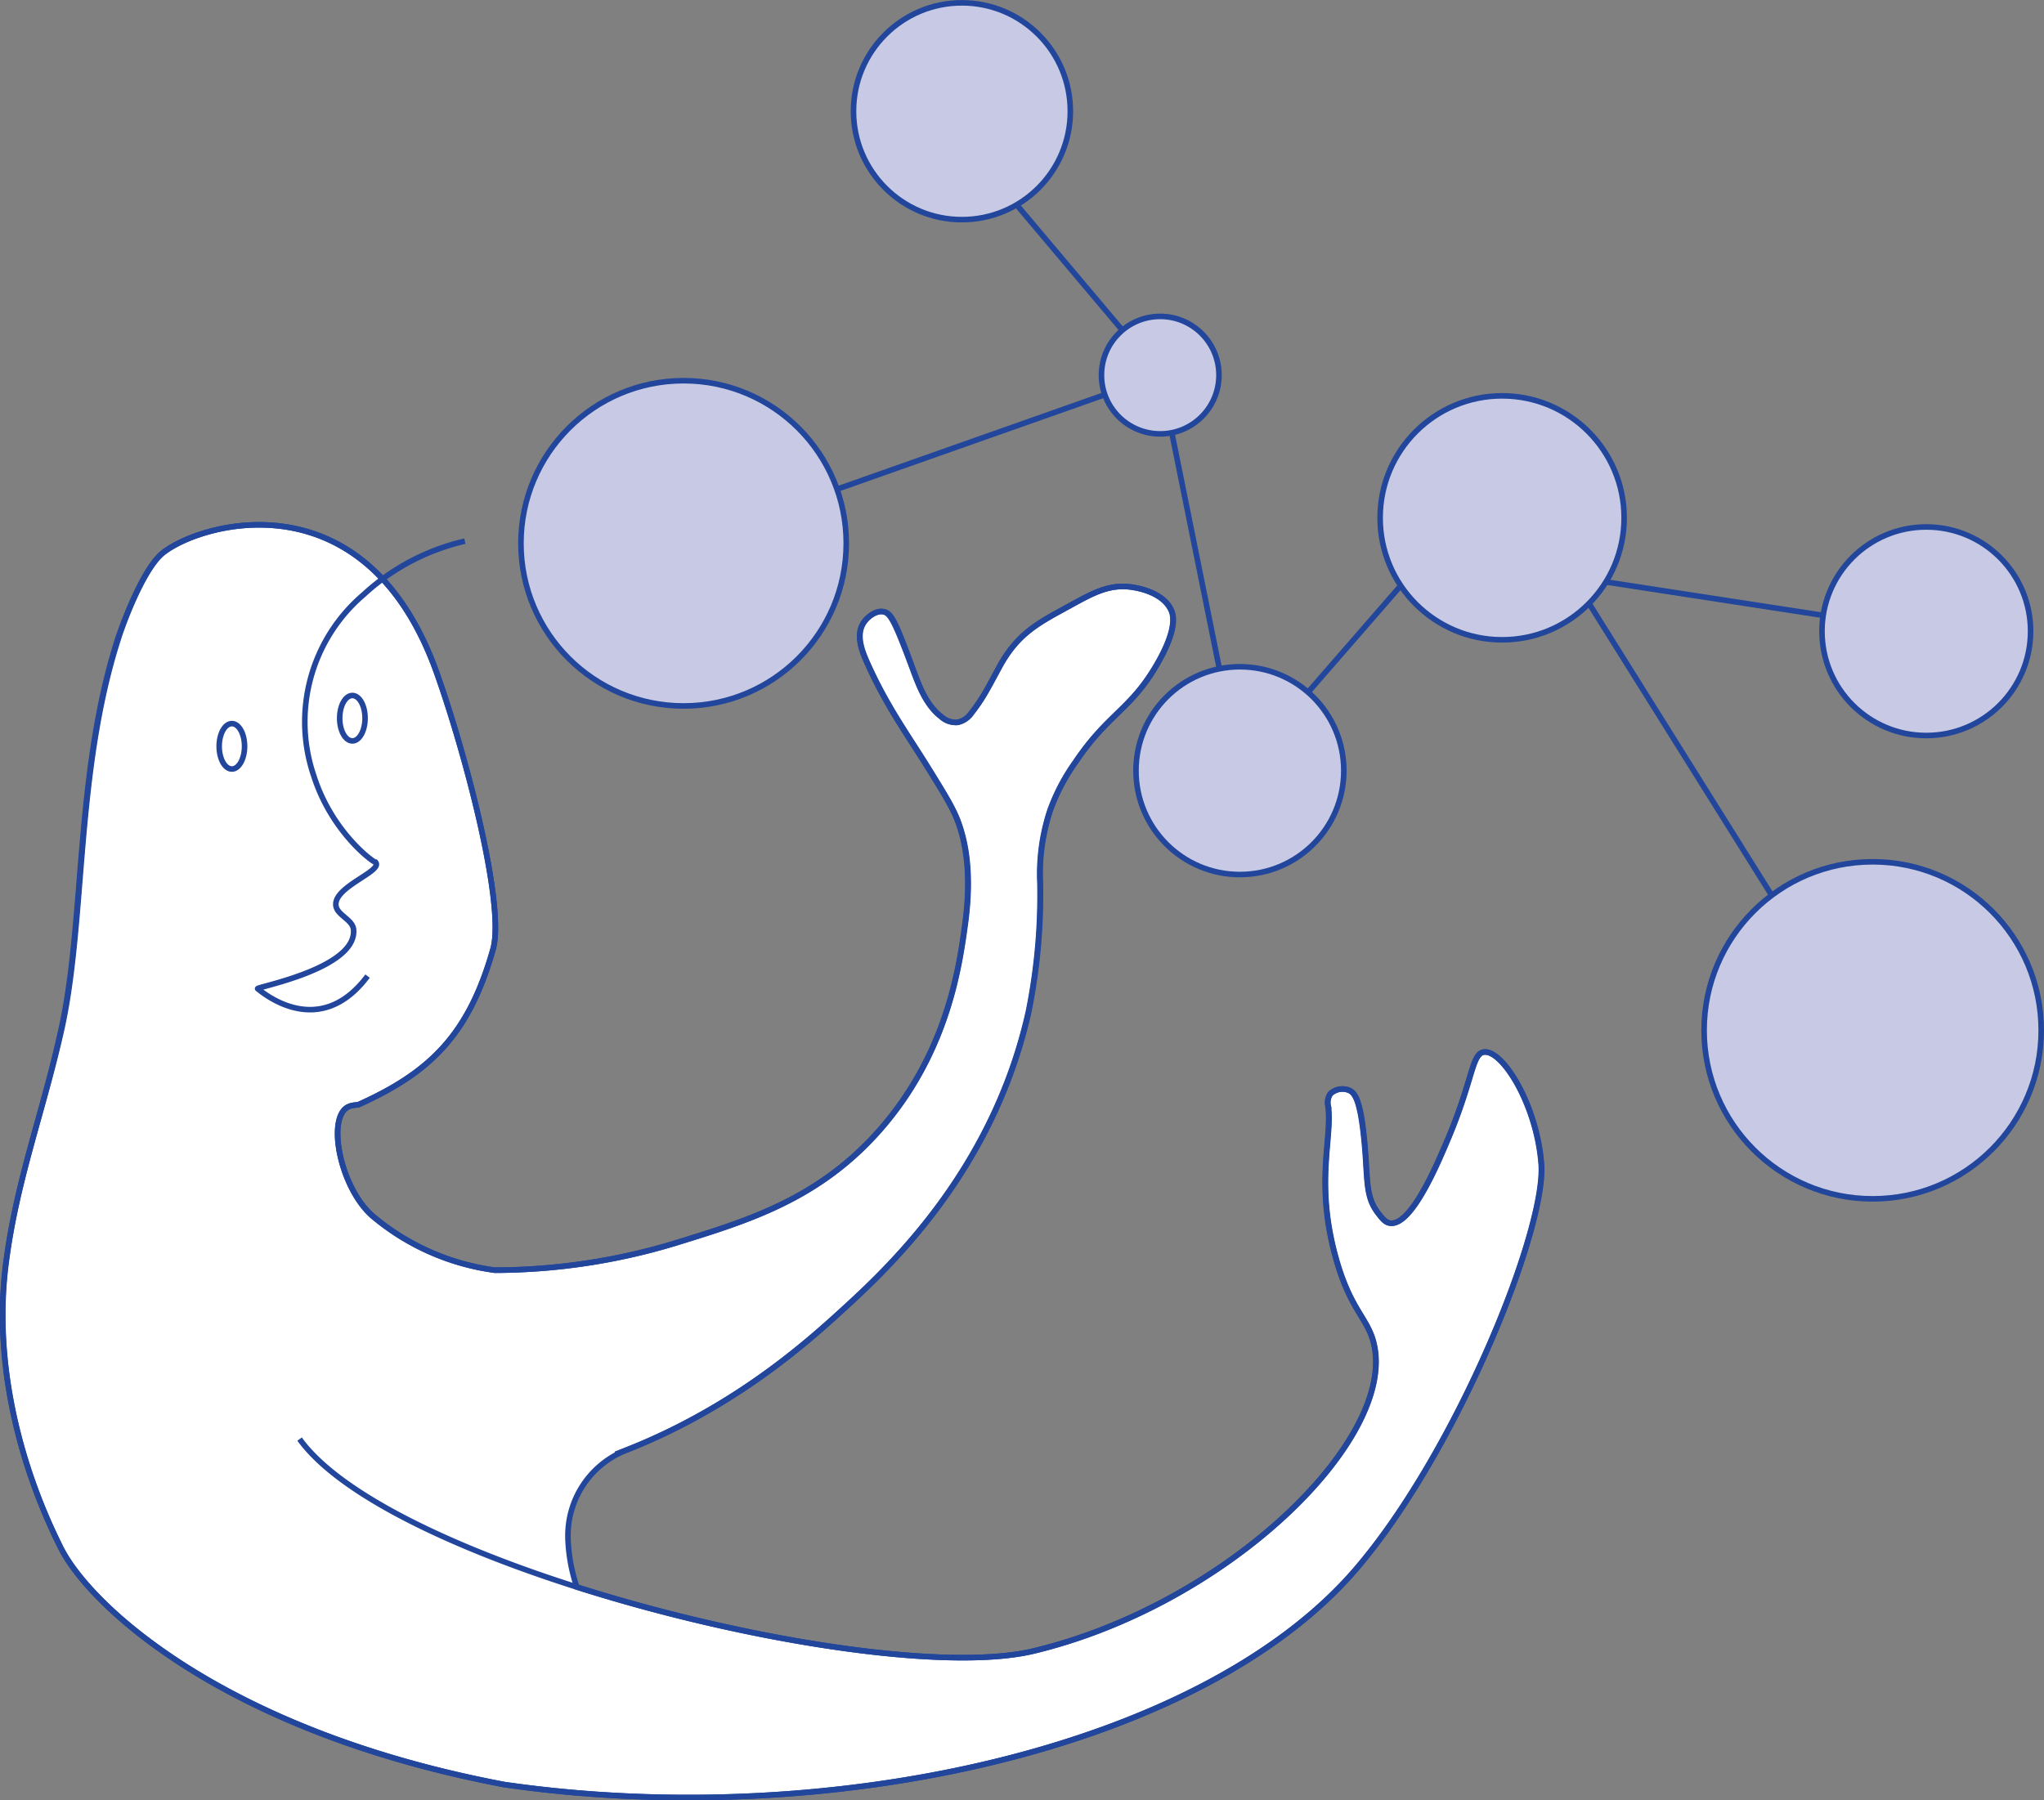 <svg xmlns="http://www.w3.org/2000/svg" viewBox="0 0 367.06 323.36"><rect x="0" y="0" width="367.06" height="323.36" fill="#808080" stroke="none"/><defs><style>.cls-1{fill:none;}.cls-1,.cls-2,.cls-3{stroke:#22469b;stroke-miterlimit:10;}.cls-2{fill:#fff;}.cls-3{fill:#c8cae5;}</style></defs><title>PMAsset 73</title><g id="Layer_2" data-name="Layer 2"><g id="Layer_3" data-name="Layer 3"><path class="cls-1" d="M103.56,285c4.67,14,18.37,23.79,24.53,27.79"/><path class="cls-1" d="M103.74,263.45c2.07-5.71,6.48-12.31,15.66-18.5a84.88,84.88,0,0,1,18.69-9.16"/><path class="cls-2" d="M243.6,281.77c-27.86,32.57-95.13,47.16-153.06,38.76C40.19,311,16.14,288.41,10.92,278c-7.37-14.73-12.07-33-9.88-50.71,1.88-15.26,6.71-27.44,10-42.69,4.23-19.37,2.44-46.09,10.16-70,.6-1.84,4.36-12.38,8.05-15.32C36.4,93.67,66,85.43,78.56,121.18c5.28,15,12.16,41.49,10,49.3-4.34,15.39-11.31,22.13-24.1,27.9-.35.16-1.56,0-2.43.77-3.25,2.87-.5,15,5.29,19.57a42.89,42.89,0,0,0,21.6,9.42h0a112.48,112.48,0,0,0,32.57-4.92c12.89-4,25.31-7.78,36.11-19.79,12.48-13.89,14.68-29.72,15.72-37.24,1.4-10-.17-15.64-1.18-18.45-.92-2.52-2.34-4.83-5.2-9.45-3.68-6-7.6-11.26-11.1-19.08-1-2.2-2.1-5-.84-7.17.69-1.19,2.23-2.44,3.66-2.18s2.09,1.6,5.42,10.64c1,2.68,2.26,6.18,5,8.24a3.88,3.88,0,0,0,2.92,1,4,4,0,0,0,2.46-1.65c2-2.57,2.71-4,5-8.23,3.4-6.33,7.39-8.15,13-11.24,3.87-2.13,6.67-3.62,10.41-3.22.87.1,5.94.75,7.5,4.22.32.71,1.24,3.15-2.54,9.67-4.74,8.21-8.81,8.89-14.63,17.55a35.7,35.7,0,0,0-4.57,8.68,36.27,36.27,0,0,0-1.81,13,105.64,105.64,0,0,1-2.08,23.22c-6.35,28.45-24.93,45.84-33.67,53.79-5.84,5.32-19,17.23-38.57,24.93A16.48,16.48,0,0,0,102,276.39v.08a30.6,30.6,0,0,0,1.58,8.57c30.65,9.75,66.33,15.29,82.08,11.5,34.75-8.35,65-37.86,61.12-55.06-1.08-4.81-4.24-6-6.92-15.75-3.7-13.45-.52-21.41-1.33-27.08a2.83,2.83,0,0,1,.4-2.18,3.15,3.15,0,0,1,3.35-.64c1,.41,2,1.63,2.68,8.36.78,7.4.11,10.5,2.53,13.68.79,1,1.3,1.7,2.15,1.82,3.84.56,8.53-10.61,10.49-15.29,4.45-10.63,4.21-15.1,6.36-15.43,3.33-.49,9.51,9.41,10.33,20.1C277.69,220.86,261.68,260.63,243.6,281.77Z"/><path class="cls-1" d="M110.54,261.19C131.19,253.53,145,241,151,235.54c8.74-7.95,27.32-25.34,33.67-53.79a105.64,105.64,0,0,0,2.08-23.22,36.27,36.27,0,0,1,1.81-13,35.7,35.7,0,0,1,4.57-8.68c5.82-8.66,9.89-9.34,14.63-17.55,3.78-6.52,2.86-9,2.54-9.67-1.56-3.47-6.63-4.12-7.5-4.22-3.74-.4-6.54,1.09-10.41,3.22-5.6,3.09-9.59,4.91-13,11.24-2.28,4.23-3,5.66-5,8.23a4,4,0,0,1-2.46,1.65,3.88,3.88,0,0,1-2.92-1c-2.69-2.06-4-5.56-5-8.24-3.33-9-4.13-10.42-5.42-10.64s-3,1-3.66,2.18c-1.26,2.19-.15,5,.84,7.17,3.5,7.82,7.42,13.12,11.1,19.08,2.86,4.62,4.28,6.93,5.2,9.45,1,2.81,2.58,8.48,1.18,18.45-1,7.52-3.24,23.35-15.72,37.24-10.8,12-23.22,15.82-36.11,19.79a112.48,112.48,0,0,1-32.57,4.92h0a42.89,42.89,0,0,1-21.6-9.42C61.5,214.13,58.75,202,62,199.15c.87-.78,2.08-.61,2.43-.77,12.79-5.77,19.76-12.51,24.1-27.9,2.19-7.81-4.69-34.31-10-49.3C66,85.43,36.4,93.67,29.29,99.29c-3.69,2.94-7.45,13.48-8,15.32-7.72,23.87-5.93,50.59-10.16,70C7.75,199.82,2.92,212,1,227.26c-2.19,17.68,2.51,36,9.88,50.71,5.22,10.44,29.27,33,79.62,42.56,57.93,8.4,125.2-6.19,153.06-38.76,18.08-21.14,34.09-60.91,33.2-72.7-.82-10.69-7-20.59-10.33-20.1-2.15.33-1.91,4.8-6.36,15.43-2,4.68-6.65,15.85-10.49,15.29-.85-.12-1.36-.79-2.15-1.82-2.42-3.18-1.75-6.28-2.53-13.68-.72-6.73-1.66-7.95-2.68-8.36a3.15,3.15,0,0,0-3.35.64,2.83,2.83,0,0,0-.4,2.18c.81,5.67-2.37,13.63,1.33,27.08,2.68,9.78,5.84,10.94,6.92,15.75,3.9,17.2-26.37,46.71-61.12,55.06-27.41,6.59-115.22-15.06-131.8-38.06"/><path class="cls-1" d="M83.48,97.2a40,40,0,0,0-18.19,9.61,30,30,0,0,0-8.92,32.6c3.16,9.87,10.35,15.24,11,15.44l.06,0c1.36,1.51-6.31,4-7.06,7.08-.58,2.32,3,3,3.13,5.09.5,7-17.62,10.28-17.23,10.57.83.63,11,9.41,19.74-2.27"/><ellipse class="cls-1" cx="41.64" cy="134.05" rx="2.28" ry="4.08"/><ellipse class="cls-1" cx="63.28" cy="129" rx="2.28" ry="4.08"/><polyline class="cls-1" points="341.75 168.41 339.72 195.28 285.36 108.39"/><polyline class="cls-1" points="165.36 16.37 208.35 67.38 222.66 138.42 256.4 99.61 345.92 113.38 345.39 120.35"/><line class="cls-1" x1="122.76" y1="97.59" x2="208.35" y2="67.38"/><circle class="cls-3" cx="122.76" cy="97.59" r="29.21"/><circle class="cls-3" cx="208.35" cy="67.38" r="10.55"/><circle class="cls-3" cx="222.66" cy="138.42" r="18.66"/><circle class="cls-3" cx="172.74" cy="19.98" r="19.47"/><circle class="cls-3" cx="269.75" cy="93.01" r="21.91"/><circle class="cls-3" cx="345.92" cy="113.38" r="18.73"/><circle class="cls-3" cx="336.29" cy="185.06" r="30.27"/></g></g></svg>